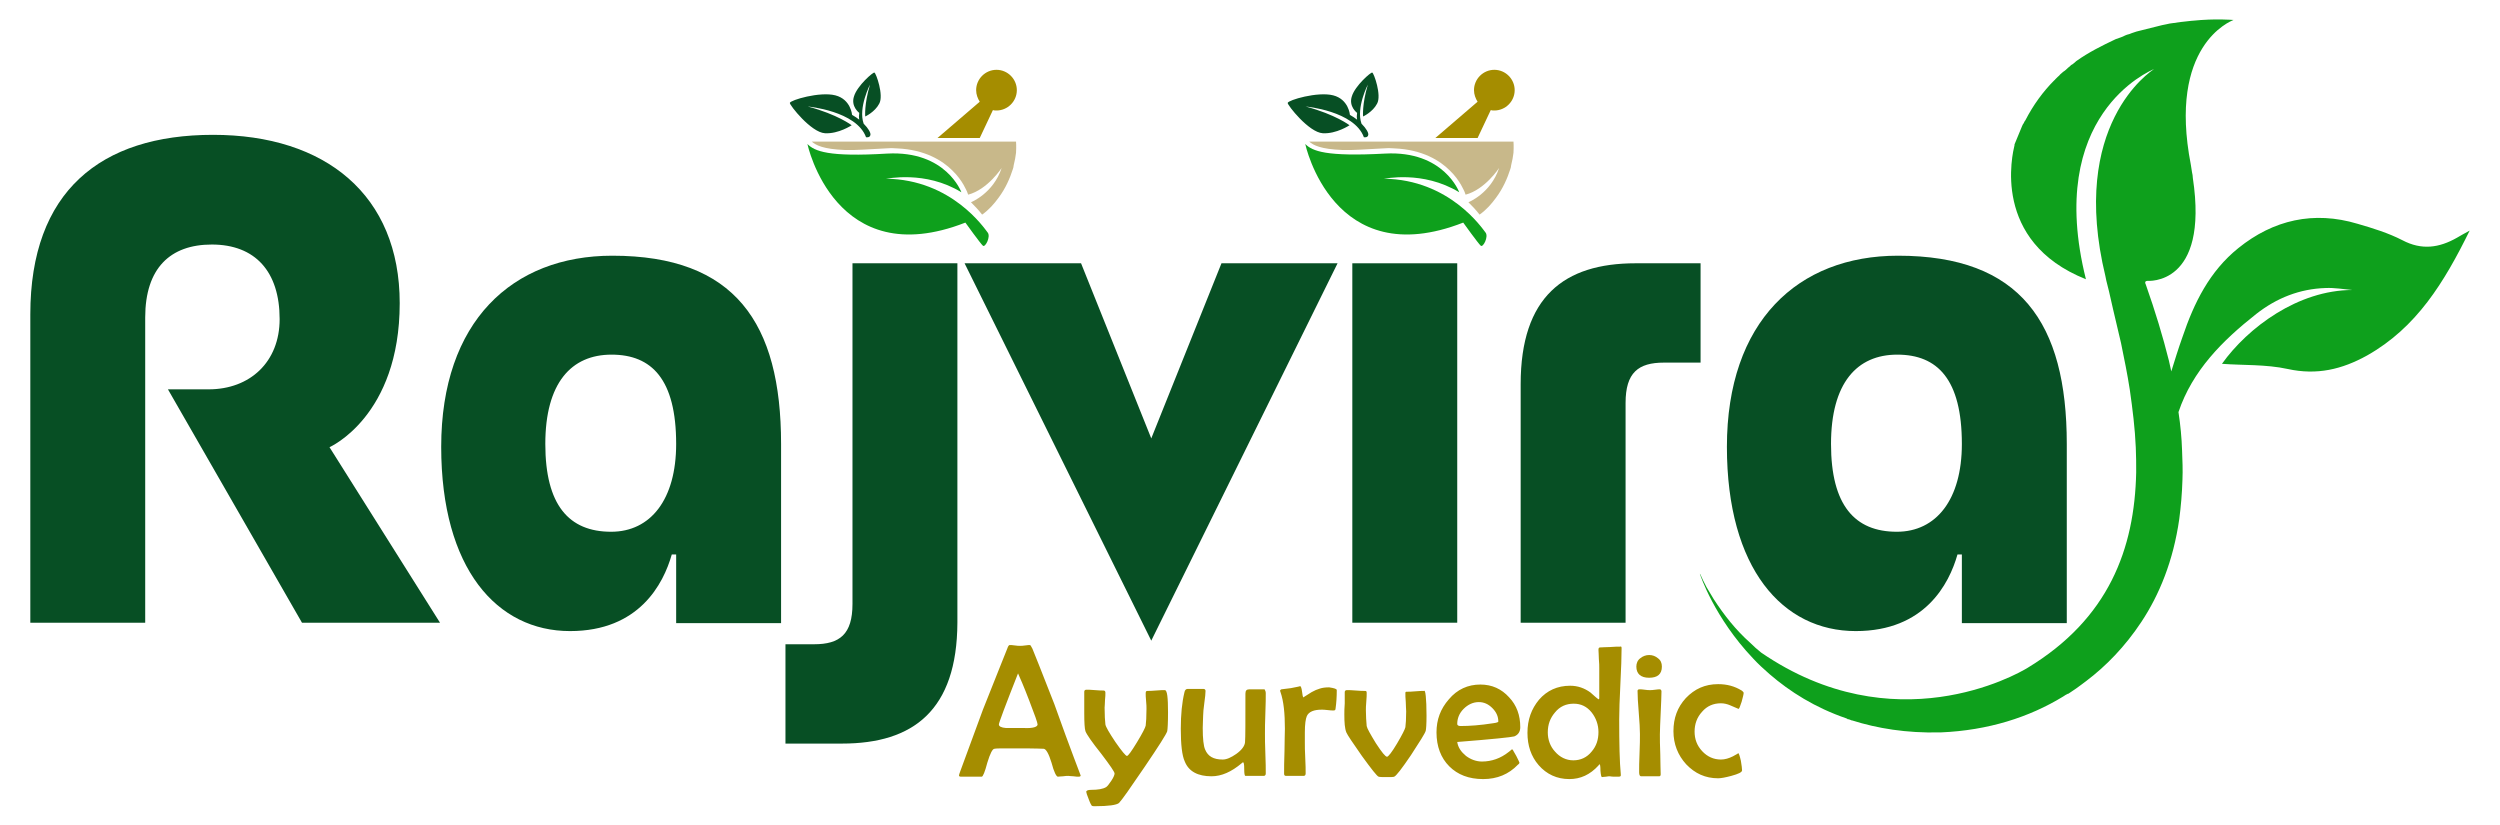 <?xml version="1.0" encoding="utf-8"?>
<!-- Generator: Adobe Illustrator 28.2.0, SVG Export Plug-In . SVG Version: 6.00 Build 0)  -->
<svg version="1.1"
	 id="svg37" xmlns:inkscape="http://www.inkscape.org/namespaces/inkscape" xmlns:svg="http://www.w3.org/2000/svg" xmlns:sodipodi="http://sodipodi.sourceforge.net/DTD/sodipodi-0.dtd"
	 xmlns="http://www.w3.org/2000/svg" xmlns:xlink="http://www.w3.org/1999/xlink" x="0px" y="0px" viewBox="0 0 626.7 206.7"
	 style="enable-background:new 0 0 626.7 206.7;" xml:space="preserve">
<style type="text/css">
	.st0{fill-rule:evenodd;clip-rule:evenodd;fill:#074F24;}
	.st1{fill-rule:evenodd;clip-rule:evenodd;fill:#0EA01C;}
	.st2{fill-rule:evenodd;clip-rule:evenodd;fill:#C8B88A;}
	.st3{fill-rule:evenodd;clip-rule:evenodd;fill:#A58D00;}
</style>
<sodipodi:namedview  bordercolor="#000000" borderopacity="0.25" id="namedview39" inkscape:deskcolor="#d1d1d1" inkscape:document-units="pt" inkscape:pagecheckerboard="0" inkscape:pageopacity="0.0" inkscape:showpageshadow="2" pagecolor="#ffffff">
	</sodipodi:namedview>
<g id="Layer1000">
	<path id="path2" class="st0" d="M75.7,156.1L42.1,97.6h10.2c10.4,0,17.8-6.9,17.8-17.6c0-11.9-6.1-18.7-17-18.7
		c-10.4,0-16.7,5.9-16.7,18.3v76.5H7.6V78.8c0-30.8,17.6-45,45.8-45c28.2,0,46.8,15.1,46.8,42.2c0,28.4-17.6,36.1-17.6,36.1l27.7,44
		L75.7,156.1z"/>
	<path id="path4" class="st0" d="M153.3,88.9c-10.1,0-16.6,7.1-16.6,22.4c0,15.3,5.9,22,16.5,22c9.9,0,16.3-8.1,16.3-22
		C169.5,95.1,163.4,88.9,153.3,88.9L153.3,88.9z M169.5,156.1V139h-1.1c-2.1,7.4-8.2,19.2-25.5,19.2c-18.3,0-32.3-15.6-32.3-46.2
		c0-31.4,17.8-47.9,42.9-47.9c30.7,0,42.3,16.8,42.3,47.2v44.9H169.5z"/>
	<path id="path6" class="st0" d="M211.1,186.4h-14.2v-24.9h7.2c6.4,0,9.6-2.5,9.6-10.1V66h26.3v90.1
		C239.9,178,229,186.4,211.1,186.4L211.1,186.4z"/>
	<path id="path8" class="st0" d="M288.6,160.6L241.8,66H271l17.6,43.9L306.2,66h29.1L288.6,160.6z"/>
	<path id="path10" class="st0" d="M339,66h26.3v90.1H339V66z"/>
	<path id="path12" class="st0" d="M417.1,90.9c-6.4,0-9.6,2.5-9.6,10.1v55.1h-26.3V96.3c0-21.9,10.9-30.3,28.8-30.3h16.3v24.9H417.1
		z"/>
	<path id="path14" class="st0" d="M475.6,88.9c-10.1,0-16.6,7.1-16.6,22.4c0,15.3,5.9,22,16.5,22c9.9,0,16.3-8.1,16.3-22
		C491.8,95.1,485.7,88.9,475.6,88.9z M491.8,156.1V139h-1.1c-2.1,7.4-8.2,19.2-25.5,19.2c-18.3,0-32.3-15.6-32.3-46.2
		c0-31.4,17.8-47.9,42.9-47.9c30.7,0,42.3,16.8,42.3,47.2v44.9H491.8z"/>
	<path id="path16" class="st1" d="M426.1,143.8c0,0,0,0.1,0.1,0.1c0.5,1.1,1,2.2,1.6,3.3c0,0,0,0,0,0c0.6,1,1.2,2,1.8,3
		c2.6,4,5.5,7.7,9.1,10.9c0.9,0.9,1.8,1.7,2.8,2.5l0,0c33.3,22.8,63.9,5.6,66.8,3.8c20.3-12.3,26.8-29.8,27.2-49c0-2,0-4.1-0.1-6.2
		c-0.2-4.8-0.8-9.6-1.5-14.5c-0.6-3.9-1.4-7.8-2.2-11.7l0,0l-2-8.5l-1-4.4l-0.7-2.8l-0.2-1l0,0c-9.2-38,11.3-51.4,12.2-52
		c-1.1,0.5-27.4,11.5-17.1,52.7c-23.8-9.5-18.4-31.5-17.9-33.6c0-0.1,0-0.2,0-0.2c0.6-1.5,1.3-3.1,1.9-4.6c0,0,0,0,0,0
		c0.1-0.2,0.2-0.5,0.4-0.7c0.1-0.2,0.2-0.5,0.4-0.7c2-3.9,4.5-7.3,7.3-10.1c0.1,0,0.1-0.1,0.2-0.2c0.2-0.2,0.4-0.4,0.6-0.6
		c0.2-0.2,0.5-0.4,0.6-0.6c0.3-0.2,0.5-0.5,0.8-0.7c0.5-0.3,0.9-0.7,1.2-1c0.3-0.2,0.5-0.4,0.8-0.7c0.5-0.2,0.9-0.7,1.3-1
		c3.1-2.2,6.5-3.9,9.9-5.5c0.8-0.3,1.6-0.5,2.3-0.9c0.2-0.1,0.3-0.1,0.5-0.2h0c0.4-0.1,0.8-0.2,1.2-0.4c0.4-0.1,0.8-0.3,1.2-0.4
		c2.1-0.5,4.3-1.1,6.4-1.6c0,0,0,0,0,0c0.7-0.1,1.3-0.3,1.9-0.4c1.9-0.3,3.7-0.5,5.6-0.7c0,0,0,0,0.1,0c5.9-0.6,10-0.2,10.3-0.2l0,0
		h0c-0.7,0.3-16.5,6.4-10.7,36.3c0,0,0,0,0,0c0.1,0.7,0.2,1.3,0.3,1.9c0.1,0.5,0.2,0.9,0.2,1.4c4.1,27.2-11.4,25.8-11.4,25.8
		c-0.7,0.1-0.6,0.5-0.4,0.9c2.4,6.8,4.3,13.1,5.8,19.1c0,0,0,0,0,0c0.2,0.9,0.4,1.7,0.6,2.7c0.9-2.9,1.8-5.8,2.8-8.6
		c2.9-8.6,6.8-16.5,14-22.3c8.8-7.1,18.9-9.4,29.9-6.1c3.8,1.1,7.7,2.3,11.2,4.1c4.9,2.6,9.3,1.9,13.7-0.6c0.8-0.5,1.6-0.9,3.2-1.8
		c-6.4,13-13.3,24.3-25.7,31.3c-6.3,3.5-12.6,5-19.9,3.4c-5.5-1.2-11.3-0.9-16.5-1.3c6.5-9.1,19.1-18.5,32.7-18.5
		c-2.2-0.2-4.5-0.6-6.7-0.5c-6.5,0.2-12.3,2.5-17.4,6.5c-8.5,6.7-16,14.2-19.5,24.6l0,0l0,0c0.5,3.3,0.8,6.5,0.9,9.6
		c0.1,2.5,0.2,4.9,0.1,7.3v0c-0.1,3.5-0.4,6.8-0.8,9.9c-1.5,10.5-5,19-9.5,25.8c-4.1,6.2-8.9,11.1-13.8,14.8
		c-0.4,0.3-0.8,0.6-1.2,0.9c-0.9,0.7-1.8,1.3-2.7,1.9c-0.2,0.1-0.4,0.3-0.6,0.4c0,0,0,0-0.1,0c-0.4,0.2-0.8,0.4-1.2,0.7
		c-8.5,5.2-18.8,8.5-30.7,9c-0.1,0-0.1,0-0.2,0c-8.4,0.2-15.7-1-22-3c0,0,0,0-0.1,0c-0.2-0.1-0.3-0.1-0.5-0.2c0,0,0,0,0,0
		c-0.1,0-0.2-0.1-0.3-0.1h0c0,0-0.1,0-0.1,0c-0.1,0-0.2,0-0.2-0.1c-0.1,0-0.2-0.1-0.2-0.1c-7.9-2.7-14.2-6.7-19.3-11.1
		c-1.5-1.3-2.9-2.6-4.1-3.9C429.7,154.8,426.2,144.1,426.1,143.8C426.1,143.7,426.1,143.7,426.1,143.8L426.1,143.8z"/>
	<path id="path18" class="st0" d="M209.4,23.9c3.9,1,4.2,4.9,4.2,4.9c0.7,0.4,1.3,0.8,1.8,1.2c-0.1-0.5-0.1-1.1,0-1.7
		c0,0-2.2-1.6-1.3-4.2c0.8-2.6,4.8-6.1,5.1-5.9c0.4,0.1,2.4,5.7,1.2,7.8c-1.1,2.1-3.5,3.2-3.5,3.2s-0.3-3,1.2-8c0,0-3,5.8-1.6,9.8
		c1.2,1.2,1.8,2.3,1.7,2.8c-0.1,0.8-1.1,0.6-1.1,0.6c-2.4-6.6-14.6-7.7-14.6-7.7c7.5,2,11,4.7,11,4.7s-3.3,2.2-6.7,2
		c-3.5-0.2-8.9-7.1-8.8-7.6C198.1,25.1,205.5,22.9,209.4,23.9z"/>
	<path id="path20" class="st1" d="M241,48.2c0,0-3.8-10.5-18.6-9.7c-14.8,0.9-18.2-0.6-20-2.4c0,0,6.9,32.5,39.6,19.7
		c0,0,3.8,5.3,4.4,5.8c0.6,0.5,2-2.3,1.2-3.3c-0.8-1-9-13.3-25.5-13.5C222.1,44.9,231.9,42.6,241,48.2L241,48.2z"/>
	<path id="path22" class="st2" d="M254.7,35.5h-51.2c1,0.9,2.9,1.9,8.3,2.1c2.7,0.1,6-0.2,10.2-0.4c1-0.1,1.9-0.1,2.9,0
		c7,0.3,11.4,3.1,13.8,5.5c2.7,2.6,3.6,5.2,3.7,5.3l0.3,0.8c4.9-1.3,8.4-6.7,8.4-6.7c-2.1,6.4-7.7,8.6-7.7,8.6
		c0.8,0.8,1.8,1.8,2.8,3.1c1.7-1.2,3-2.7,4.1-4.2c1.8-2.4,2.9-5,3.6-7.2c0.1-0.3,0.2-0.6,0.2-0.9c0.3-1.2,0.5-2.3,0.6-3.2l0,0
		C254.8,36.7,254.7,35.5,254.7,35.5L254.7,35.5z"/>
	<path id="path24" class="st3" d="M248.9,27.6c0.3,0.1,0.6,0.1,0.9,0.1c2.8,0,5.1-2.3,5.1-5.1s-2.3-5.1-5.1-5.1
		c-2.8,0-5.1,2.3-5.1,5.1c0,1.1,0.4,2.1,0.9,2.9l-10.6,9.1h10.6L248.9,27.6z"/>
	<path id="path26" class="st0" d="M334.2,23.9c3.9,1,4.2,4.9,4.2,4.9c0.7,0.4,1.3,0.8,1.8,1.2c-0.1-0.5-0.1-1.1,0-1.7
		c0,0-2.2-1.6-1.3-4.2c0.8-2.6,4.8-6.1,5.1-5.9c0.4,0.1,2.4,5.7,1.2,7.8c-1.1,2.1-3.5,3.2-3.5,3.2s-0.3-3,1.2-8c0,0-3,5.8-1.6,9.8
		c1.2,1.2,1.8,2.3,1.7,2.8c-0.1,0.8-1.1,0.6-1.1,0.6c-2.4-6.6-14.6-7.7-14.6-7.7c7.5,2,11,4.7,11,4.7s-3.3,2.2-6.7,2
		c-3.5-0.2-8.9-7.1-8.8-7.6C322.9,25.1,330.3,22.9,334.2,23.9L334.2,23.9z"/>
	<path id="path28" class="st1" d="M365.8,48.2c0,0-3.8-10.5-18.6-9.7s-18.2-0.6-20-2.4c0,0,6.9,32.5,39.6,19.7c0,0,3.8,5.3,4.4,5.8
		c0.6,0.5,2-2.3,1.2-3.3c-0.8-1-9-13.3-25.5-13.5C346.9,44.9,356.6,42.6,365.8,48.2L365.8,48.2z"/>
	<path id="path30" class="st2" d="M379.4,35.5h-51.2c1,0.9,2.9,1.9,8.3,2.1c2.7,0.1,6-0.2,10.2-0.4c1-0.1,1.9-0.1,2.9,0
		c7,0.3,11.4,3.1,13.8,5.5c2.7,2.6,3.6,5.2,3.7,5.3l0.3,0.8c4.9-1.3,8.4-6.7,8.4-6.7c-2.1,6.4-7.7,8.6-7.7,8.6
		c0.8,0.8,1.8,1.8,2.8,3.1c1.7-1.2,3-2.7,4.1-4.2c1.8-2.4,2.9-5,3.6-7.2c0.1-0.3,0.2-0.6,0.2-0.9c0.3-1.2,0.5-2.3,0.6-3.2l0,0
		C379.5,36.7,379.4,35.5,379.4,35.5L379.4,35.5z"/>
	<path id="path32" class="st3" d="M373.7,27.6c0.3,0.1,0.6,0.1,0.9,0.1c2.8,0,5.1-2.3,5.1-5.1s-2.3-5.1-5.1-5.1
		c-2.8,0-5.1,2.3-5.1,5.1c0,1.1,0.4,2.1,0.9,2.9l-10.6,9.1h10.6L373.7,27.6z"/>
	<path id="path34" class="st3" d="M270.9,194.4c0,0.2-0.2,0.3-0.5,0.3c-0.3,0-0.7,0-1.3-0.1c-0.6,0-1-0.1-1.3-0.1
		c-0.3,0-0.7,0-1.3,0.1c-0.6,0-1,0.1-1.3,0.1c-0.4,0-1-1.2-1.6-3.5c-0.7-2.3-1.4-3.5-2-3.5c-0.6,0-2-0.1-4.4-0.1h-3.6
		c-2.5,0-4,0-4.3,0.1c-0.5,0-1.1,1.2-1.8,3.5c-0.6,2.3-1.1,3.5-1.4,3.5h-5.2c-0.3,0-0.5-0.1-0.5-0.3c0-0.1,0.1-0.5,0.3-1l5.7-15.5
		c0.5-1.2,1.9-4.8,4.3-10.8c0.4-1,1-2.5,1.8-4.5c0.2-0.6,0.4-0.9,0.6-0.9c0.3,0,0.7,0,1.3,0.1c0.6,0.1,1,0.1,1.3,0.1
		c0.3,0,0.7,0,1.3-0.1c0.6-0.1,1-0.1,1.2-0.1c0.1,0,0.3,0.3,0.6,0.9c0.4,0.9,2.2,5.5,5.5,13.9C268.5,188.3,270.9,194.3,270.9,194.4z
		 M260.1,181.6c0-0.4-0.7-2.4-2.1-6c-1.3-3.4-2.3-5.7-2.8-6.8c-3.2,8.1-4.8,12.4-4.8,12.8c0,0.5,0.6,0.8,1.8,0.9c0.1,0,0.8,0,2.2,0
		h2.4C259,182.6,260.1,182.2,260.1,181.6L260.1,181.6z M292.8,178.6c0,2.6-0.1,4.2-0.2,4.7c-0.2,0.7-2.1,3.7-5.7,9
		c-3.6,5.3-5.7,8.3-6.4,9c-0.6,0.5-2.6,0.8-6,0.8c-0.4,0-0.6,0-0.8-0.1c-0.1-0.1-0.4-0.6-0.8-1.7c-0.4-1-0.6-1.6-0.6-1.8
		c0-0.3,0.4-0.5,1.2-0.5c1.7,0,3-0.2,3.8-0.7c0.3-0.2,0.7-0.7,1.3-1.6c0.6-0.9,0.8-1.5,0.8-1.8c0-0.4-1.1-2-3.3-4.9
		c-2.4-3-3.7-4.9-4-5.7c-0.2-0.6-0.3-2.1-0.3-4.5c0-0.6,0-1.5,0-2.7c0-1.2,0-2,0-2.7c0-0.3,0.2-0.5,0.5-0.5c0.5,0,1.2,0,2.2,0.1
		c1,0.1,1.7,0.1,2.2,0.1c0.2,0,0.4,0.2,0.4,0.5c0,0.4,0,1.1-0.1,1.9c0,0.9-0.1,1.5-0.1,1.9c0,1.9,0.1,3.3,0.2,4.2
		c0.1,0.6,0.9,2,2.5,4.4c1.6,2.3,2.6,3.5,2.9,3.5c0.3,0,1.1-1.1,2.5-3.4c1.4-2.3,2.1-3.7,2.2-4.2c0.1-0.8,0.2-2.2,0.2-4.2
		c0-0.4,0-1.1-0.1-2c-0.1-0.9-0.1-1.5-0.1-1.9c0-0.4,0.1-0.6,0.4-0.6c0.5,0,1.2,0,2.2-0.1c1-0.1,1.7-0.1,2.2-0.1
		C292.6,173,292.8,174.9,292.8,178.6L292.8,178.6z M317.3,173.7c0,1.1,0,2.8-0.1,5.1c-0.1,2.3-0.1,4-0.1,5.1c0,1.1,0,2.8,0.1,5
		c0.1,2.2,0.1,3.9,0.1,5c0,0.3-0.1,0.5-0.4,0.6c-0.1,0-1.7,0-4.7,0c-0.2,0-0.3-0.6-0.3-1.7c0-1.2-0.1-1.7-0.3-1.7
		c-0.1,0-0.2,0.1-0.3,0.2c-2.6,2.2-5.1,3.3-7.6,3.3c-3.4,0-5.7-1.2-6.7-3.7c-0.7-1.5-1-4.3-1-8.2c0-3.6,0.3-6.6,0.9-9.1
		c0.1-0.6,0.4-0.9,0.8-0.9c0.4,0,1.1,0,2,0c0.9,0,1.6,0,2,0c0.3,0,0.5,0.2,0.5,0.5c0,0.6-0.1,1.6-0.3,3c-0.2,1.5-0.3,2.5-0.3,3.2
		c0,0.9-0.1,1.9-0.1,3.1c0,2.7,0.2,4.5,0.6,5.4c0.7,1.7,2.1,2.5,4.4,2.5c1,0,2.1-0.5,3.4-1.4c1.4-1,2.1-2,2.2-2.9
		c0.1-1.2,0.1-5.2,0.1-12.2c0-0.8,0.3-1.1,1-1.1h3.8C317,172.9,317.3,173.2,317.3,173.7L317.3,173.7z M335.1,173
		c0,1.7-0.1,3.2-0.3,4.6c0,0.4-0.2,0.5-0.5,0.5c-0.3,0-0.8,0-1.5-0.1s-1.2-0.1-1.5-0.1c-1.9,0-3.2,0.5-3.7,1.6
		c-0.3,0.7-0.5,2-0.5,4.1v2.5c0,0.9,0,2.2,0.1,3.9s0.1,3.1,0.1,3.9c0,0.4-0.2,0.6-0.5,0.6c-0.5,0-1.2,0-2.2,0c-1,0-1.7,0-2.2,0
		c-0.4,0-0.5-0.2-0.5-0.6c0-1.2,0-3.1,0.1-5.6c0-2.5,0.1-4.4,0.1-5.6c0-3.8-0.3-6.9-1.1-9.2c0-0.1-0.1-0.2-0.1-0.3
		c0-0.2,0.1-0.3,0.3-0.4c0.6-0.1,1.4-0.2,2.4-0.3c1.7-0.3,2.4-0.5,2.3-0.5c0.2,0,0.4,0.5,0.5,1.4c0.1,0.9,0.2,1.4,0.4,1.4
		c0,0,0.1,0,0.1-0.1c0.6-0.4,1.3-0.8,1.9-1.2c0.7-0.4,1.4-0.7,2.1-0.9c0.6-0.2,1.4-0.3,2.3-0.3C334.5,172.5,335.1,172.7,335.1,173
		L335.1,173z M357.6,179.4c0,2.2-0.1,3.4-0.2,3.8c-0.2,0.7-1.5,2.7-3.7,6.1c-2.3,3.4-3.7,5.2-4.2,5.4c-0.2,0.1-0.9,0.1-1.9,0.1
		c-1,0-1.7,0-2-0.1c-0.4-0.1-1.8-1.9-4.2-5.2c-2.3-3.3-3.6-5.2-3.9-5.9c-0.4-1-0.5-2.5-0.5-4.5c0-0.6,0-1.6,0.1-2.8
		c0-1.3,0-2.2,0-2.8c0-0.3,0.2-0.5,0.5-0.5c0.5,0,1.3,0,2.3,0.1c1,0.1,1.8,0.1,2.3,0.1c0.3,0,0.4,0.1,0.4,0.5c0,0.5,0,1.2-0.1,2.2
		c-0.1,1-0.1,1.7-0.1,2.2c0,1.4,0.1,2.7,0.2,3.9c0.1,0.6,0.9,2,2.3,4.3c1.5,2.3,2.4,3.4,2.8,3.4c0.3,0,1.2-1.1,2.5-3.3
		c1.3-2.2,2-3.6,2.1-4.1c0.1-0.8,0.2-2.1,0.2-4c0-0.5-0.1-1.3-0.1-2.3c-0.1-1-0.1-1.8-0.1-2.3c0-0.2,0.1-0.3,0.3-0.3
		c0.5,0,1.3,0,2.2-0.1c1-0.1,1.7-0.1,2.2-0.1C357.3,172.8,357.6,175,357.6,179.4L357.6,179.4z M381.1,182.3c0,1.1-0.5,1.9-1.5,2.3
		c-0.7,0.2-5.4,0.7-14.3,1.4c0.2,1.4,1,2.5,2.2,3.5c1.2,0.9,2.6,1.4,4,1.4c2.4,0,4.7-0.8,6.7-2.4c0.3-0.2,0.5-0.4,0.7-0.6
		c0.1,0,0.2,0,0.3,0c0,0,0.3,0.6,0.9,1.6c0.5,1,0.8,1.6,0.8,1.7c0,0.1-0.1,0.3-0.4,0.5c-2.3,2.4-5.2,3.6-8.7,3.6
		c-3.6,0-6.4-1.1-8.5-3.2c-2.1-2.1-3.2-5-3.2-8.5c0-3.2,1-5.9,3.1-8.3c2.1-2.5,4.8-3.7,7.9-3.7c2.9,0,5.3,1.1,7.2,3.2
		C380.2,176.8,381.1,179.3,381.1,182.3L381.1,182.3z M375.6,180.9c0-1.3-0.5-2.4-1.5-3.4c-1-1-2.1-1.5-3.4-1.5
		c-1.4,0-2.7,0.6-3.8,1.7c-1.1,1.1-1.6,2.4-1.6,3.8c0,0.3,0.3,0.5,0.8,0.5c2.3,0,5-0.2,8.2-0.7C375.2,181.2,375.6,181,375.6,180.9z
		 M406.5,162.5c0,2-0.1,5-0.3,8.9c-0.2,4-0.3,6.9-0.3,8.9c0,6.1,0.1,10.7,0.4,13.8l0,0.3c0,0.2-0.2,0.3-0.6,0.3c-0.3,0-0.7,0-1.2,0
		c-0.6,0-0.9-0.1-0.9-0.1c-0.2,0-0.6,0-1,0.1c-0.4,0-0.8,0.1-1,0.1c-0.2,0-0.3-0.5-0.4-1.6c0-1.1-0.1-1.6-0.2-1.6
		c-0.1,0-0.2,0.1-0.3,0.3c-2.1,2.3-4.5,3.4-7.3,3.4c-3.1,0-5.7-1.2-7.7-3.5c-1.9-2.2-2.8-4.9-2.8-8.1c0-3.3,1-6,2.9-8.3
		c2-2.3,4.6-3.5,7.8-3.5c1.9,0,3.6,0.6,5.1,1.7c0.7,0.6,1.3,1.2,2,1.7c0.1,0,0.2-0.1,0.2-0.3v-7.5c0-0.5,0-1.3-0.1-2.3
		c0-1-0.1-1.8-0.1-2.3c0-0.4,0.1-0.6,0.4-0.6c0.6,0,1.4-0.1,2.5-0.1c1.1-0.1,2-0.1,2.5-0.1C406.4,162,406.5,162.1,406.5,162.5
		L406.5,162.5z M400.7,183.5c0-1.8-0.6-3.5-1.7-4.9c-1.2-1.5-2.7-2.2-4.5-2.2c-1.9,0-3.5,0.7-4.7,2.2c-1.2,1.4-1.8,3-1.8,5
		c0,1.8,0.6,3.5,1.8,4.8c1.2,1.4,2.8,2.2,4.6,2.2c1.8,0,3.4-0.7,4.6-2.2C400.2,187,400.7,185.4,400.7,183.5L400.7,183.5z
		 M416.6,167.1c0,1.9-1.1,2.8-3.2,2.8c-2.1,0-3.2-1-3.2-2.8c0-0.8,0.3-1.6,1-2.1c0.6-0.5,1.4-0.8,2.2-0.8c0.9,0,1.6,0.3,2.2,0.8
		C416.3,165.5,416.6,166.2,416.6,167.1z M416.5,173.3c0,1.2-0.1,3-0.2,5.4c-0.1,2.4-0.2,4.2-0.2,5.4c0,1.1,0,2.8,0.1,5
		c0,2.2,0.1,3.9,0.1,5c0,0.3-0.1,0.5-0.4,0.5h-4.5c-0.3,0-0.5-0.3-0.5-1c0-1.1,0-2.7,0.1-4.8c0.1-2.1,0.1-3.7,0.1-4.8
		c0-1.2-0.1-3-0.3-5.4c-0.2-2.4-0.3-4.2-0.3-5.4c0-0.3,0.2-0.4,0.5-0.4c0.3,0,0.7,0,1.3,0.1c0.6,0.1,1,0.1,1.3,0.1
		c0.3,0,0.7,0,1.3-0.1c0.6-0.1,1-0.1,1.3-0.1C416.3,172.9,416.5,173,416.5,173.3L416.5,173.3z M437.1,173.7c0,0.3-0.2,1.1-0.5,2.2
		c-0.4,1.2-0.6,1.8-0.8,1.8c-0.7-0.3-1.4-0.6-2.1-0.9c-0.7-0.3-1.5-0.5-2.3-0.5c-1.9,0-3.5,0.7-4.7,2.1c-1.3,1.4-1.9,3.1-1.9,5
		c0,1.9,0.6,3.5,1.9,4.9c1.3,1.4,2.9,2.1,4.7,2.1c1,0,2-0.3,3-0.8c1-0.5,1.4-0.8,1.3-0.8c0.2,0,0.4,0.6,0.7,1.9
		c0.2,1.2,0.3,2,0.3,2.4c0,0.5-0.9,0.9-2.7,1.4c-1.5,0.4-2.6,0.6-3.3,0.6c-3.2,0-5.8-1.2-8-3.5c-2.1-2.3-3.2-5.1-3.2-8.3
		c0-3.3,1-6,3.1-8.3c2.2-2.3,4.8-3.5,8.1-3.5c2.2,0,4.1,0.5,5.9,1.6C437,173.4,437.1,173.6,437.1,173.7L437.1,173.7z"/>
</g>
</svg>
